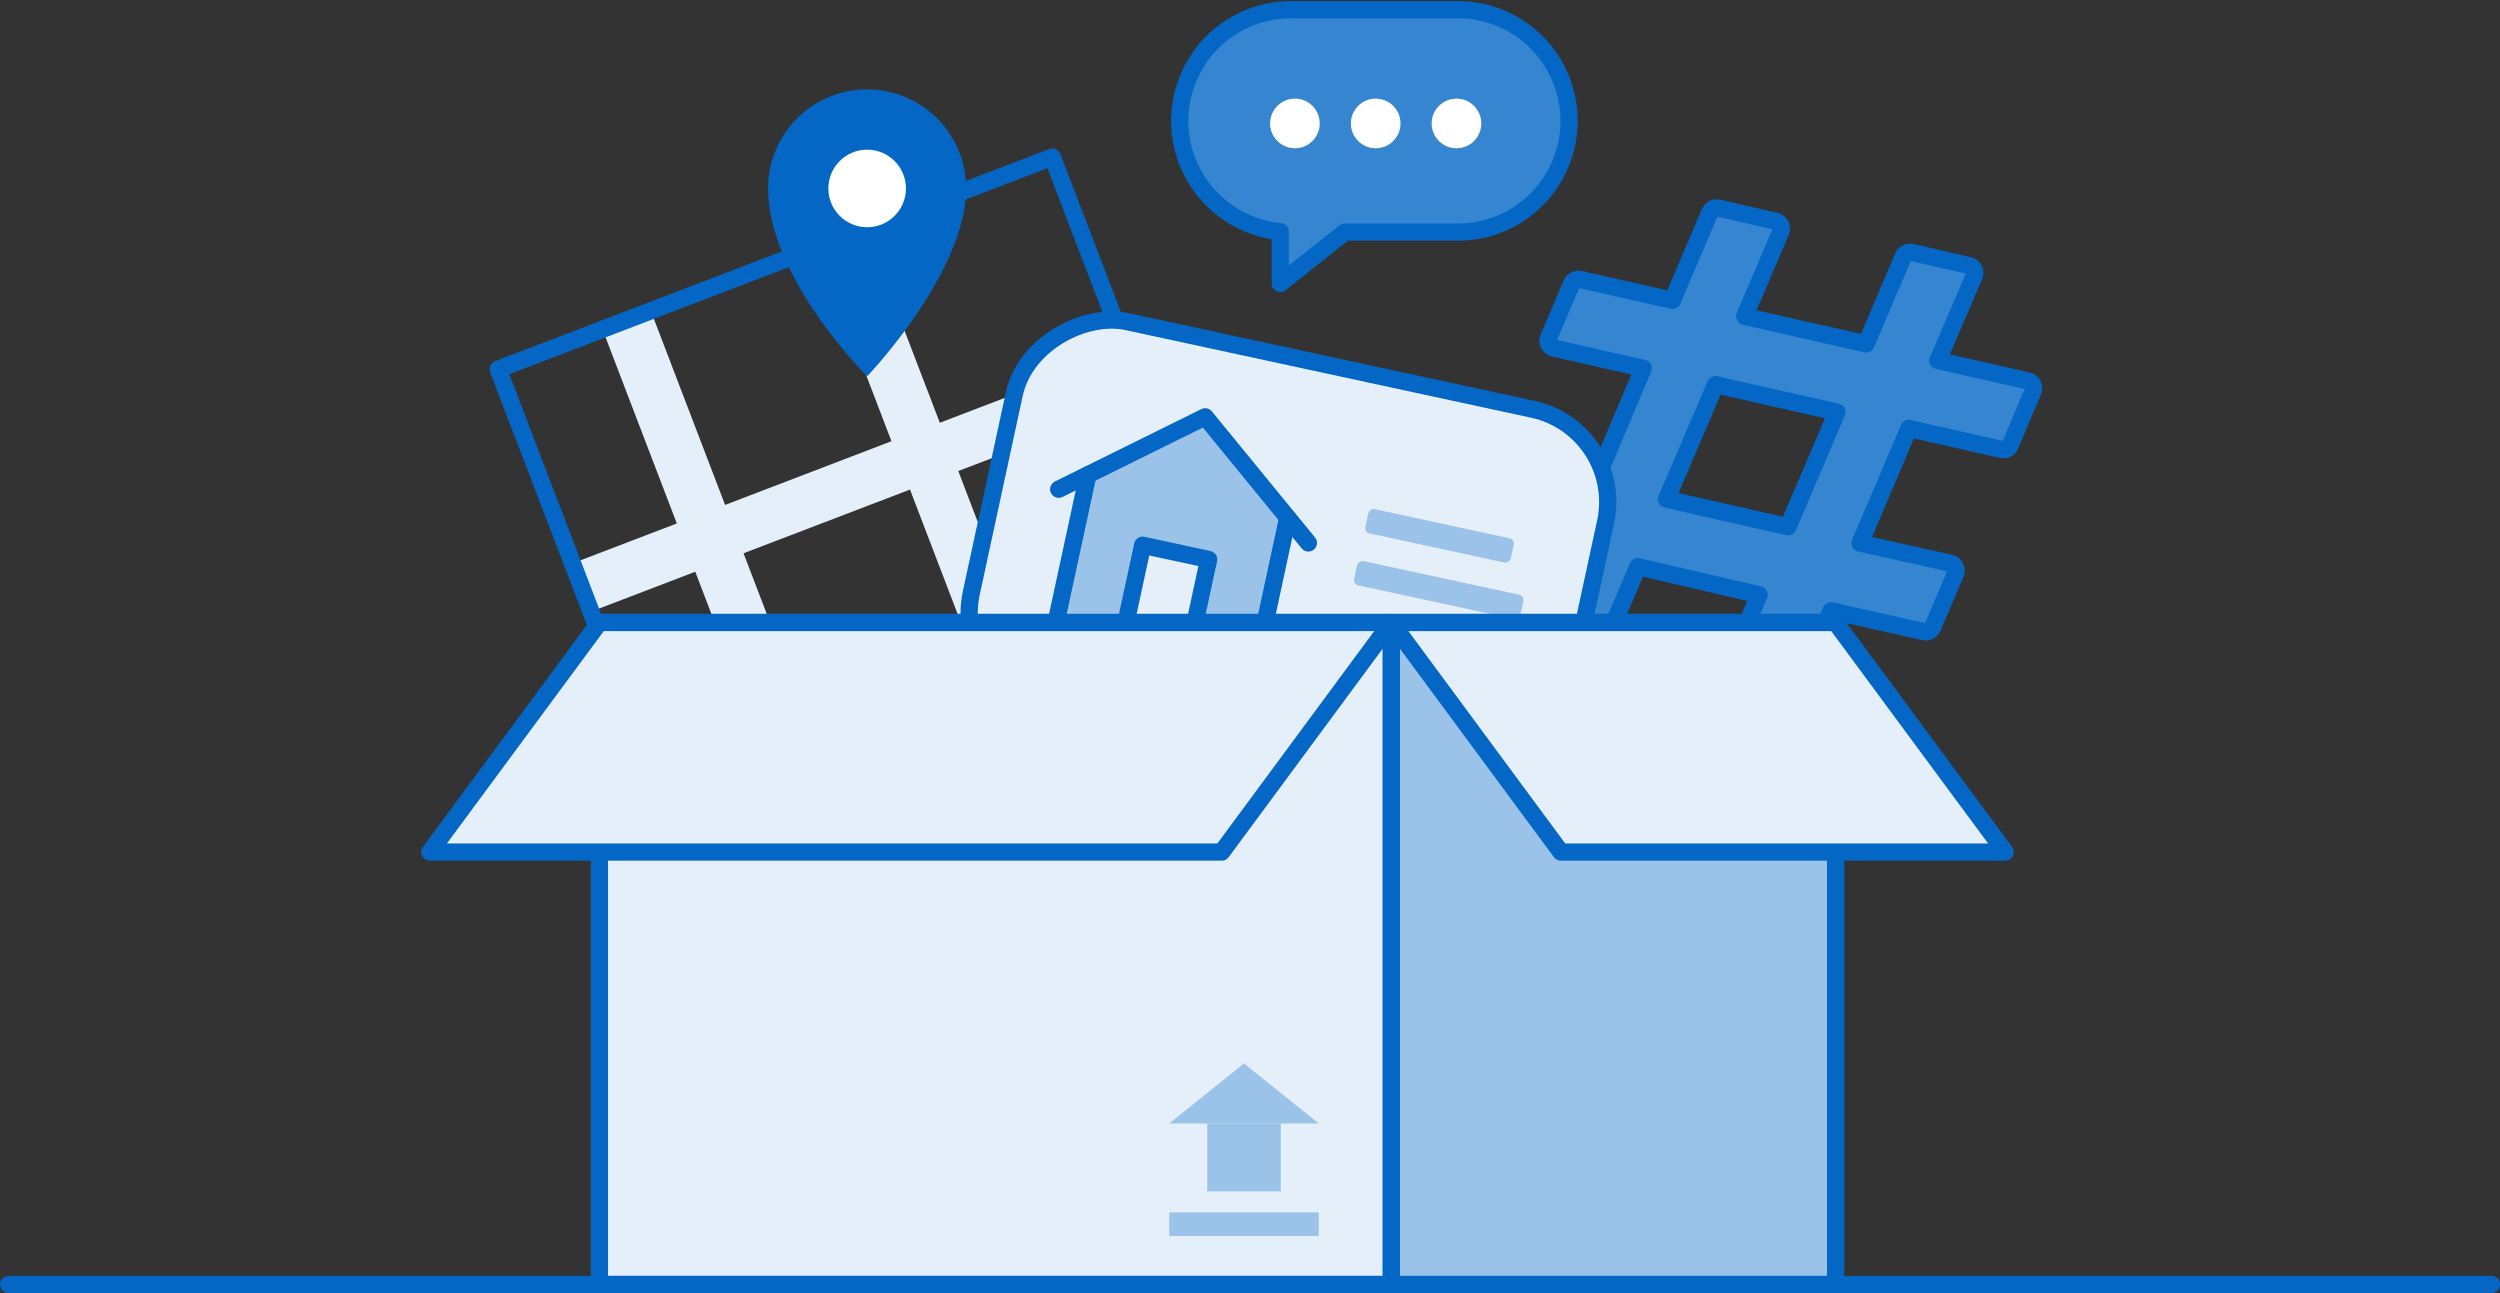 <svg id="Layer_1" data-name="Layer 1" xmlns="http://www.w3.org/2000/svg" width="290" height="150" viewBox="0 0 290 150">
  <rect x="0" y="0" width="290" height="150" fill="#333333" stroke="none"/>
  <defs>
    <style>
      .cls-1, .cls-3, .cls-4 {
        fill: none;
      }

      .cls-2, .cls-6 {
        fill: #e5eff9;
      }

      .cls-3 {
        stroke: #e5eff9;
        stroke-width: 6px;
      }

      .cls-3, .cls-4, .cls-5, .cls-6, .cls-8 {
        stroke-linecap: round;
        stroke-linejoin: round;
      }

      .cls-4, .cls-5, .cls-6, .cls-8 {
        stroke: #0467c6;
        stroke-width: 2px;
      }

      .cls-5 {
        fill: #3685d1;
      }

      .cls-7, .cls-8 {
        fill: #9bc2e8;
      }

      .cls-9 {
        fill: #fff;
      }

      .cls-10 {
        fill: #0467c6;
      }
    </style>
  </defs>
  <title>2019-10-29_Privacy Illustrations_V2 </title>
  <rect class="cls-1" width="290" height="150"/>
  <polygon class="cls-2" points="128.85 117.65 134.46 115.51 111.16 54.64 132.83 46.35 130.69 40.74 109.02 49.04 100.39 26.52 94.79 28.66 103.41 51.18 84.11 58.57 75.49 36.05 69.89 38.2 78.51 60.72 66.41 65.35 68.56 70.95 80.65 66.32 103.95 127.19 109.55 125.04 86.25 64.18 105.56 56.79 128.85 117.65"/>
  <line class="cls-3" x1="77.37" y1="102.74" x2="177.51" y2="64.41"/>
  <rect class="cls-1" x="72.55" y="27.37" width="68.83" height="95.28" transform="translate(-19.75 43.21) rotate(-20.95)"/>
  <rect class="cls-4" x="72.55" y="27.37" width="68.83" height="95.28" transform="translate(-19.75 43.21) rotate(-20.95)"/>
  <path class="cls-5" d="M235.21,44.18l-10.42-2.36L229,32a.87.87,0,0,0-.47-1.15l-.15-.05-6.61-1.52a.87.87,0,0,0-1,.51l-4.3,10.1L202.38,36.7l4.19-9.84a.87.87,0,0,0-.47-1.15l-.15-.05-6.61-1.52a.88.88,0,0,0-1,.51L194,34.84l-10.7-2.42a.89.89,0,0,0-1,.52l-2.66,6.24a.87.87,0,0,0,.47,1.15l.15.05,10.36,2.35L185,56l-10.67-2.41a.88.88,0,0,0-1,.51l-2.65,6.24a.9.9,0,0,0,.48,1.17l.13,0,10.36,2.34-4.14,9.73a.87.87,0,0,0,.47,1.15l.14,0,6.61,1.51a.88.88,0,0,0,1-.51l4.27-10L204.05,69l-4.16,9.79a.87.87,0,0,0,.47,1.15l.14,0,6.61,1.51a.88.88,0,0,0,1-.51l4.3-10.09,10.77,2.43a.87.87,0,0,0,1-.51l2.66-6.24a.87.87,0,0,0-.47-1.15l-.15-.05L215.77,63l5.66-13.3,10.77,2.44a.87.87,0,0,0,1-.51l2.63-6.26a.87.87,0,0,0-.46-1.14ZM207.41,61.1l-14.09-3.19L199,44.62l14.09,3.19Z"/>
  <g>
    <rect class="cls-6" x="126.66" y="29.59" width="45.59" height="70.18" rx="11.01" transform="translate(54.68 197.1) rotate(-77.81)"/>
    <g>
      <rect class="cls-7" x="165.54" y="53.52" width="2.88" height="17.26" rx="0.63" transform="translate(70.98 212.25) rotate(-77.81)"/>
      <rect class="cls-7" x="165.45" y="58.58" width="2.88" height="19.73" rx="0.63" transform="translate(64.75 217.12) rotate(-77.81)"/>
    </g>
    <g>
      <polygon class="cls-7" points="149.37 60.09 145.5 78.05 122.32 73.04 126.2 55.08 139.8 48.35 149.37 60.09"/>
      <polyline class="cls-4" points="149.37 60.09 145.5 78.05 122.32 73.04 126.2 55.08"/>
      <polyline class="cls-4" points="122.81 56.75 139.8 48.35 151.77 62.98"/>
      <rect class="cls-6" x="129.27" y="65.9" width="11.74" height="7.83" transform="translate(38.36 187.16) rotate(-77.81)"/>
    </g>
  </g>
  <rect class="cls-6" x="69.53" y="72.21" width="91.86" height="76.79"/>
  <polygon class="cls-6" points="69.53 72.21 161.39 72.21 141.72 98.84 49.86 98.84 69.53 72.21"/>
  <rect class="cls-8" x="161.4" y="72.21" width="51.53" height="76.79"/>
  <polygon class="cls-6" points="212.93 72.21 161.39 72.21 181.06 98.84 232.6 98.84 212.93 72.21"/>
  <g>
    <rect class="cls-7" x="135.64" y="140.64" width="17.33" height="2.73"/>
    <rect class="cls-7" x="140.04" y="130.32" width="8.53" height="7.88"/>
    <polygon class="cls-7" points="135.64 130.32 144.3 123.36 152.97 130.32 135.64 130.32"/>
  </g>
  <path class="cls-5" d="M169.49,1.13H149.67a12.9,12.9,0,0,0-1.16,25.74v6L156,26.92h13.47a12.9,12.9,0,0,0,0-25.79Z"/>
  <g>
    <circle class="cls-9" cx="150.21" cy="14.32" r="2.88"/>
    <circle class="cls-9" cx="159.58" cy="14.32" r="2.88"/>
    <circle class="cls-9" cx="168.95" cy="14.32" r="2.88"/>
  </g>
  <g>
    <path class="cls-10" d="M100.59,10.37A11.48,11.48,0,0,0,89.1,21.84v0c0,10.43,11.49,21.81,11.49,21.81s11.48-12,11.48-21.81A11.48,11.48,0,0,0,100.6,10.37Z"/>
    <circle class="cls-9" cx="100.59" cy="21.86" r="4.5"/>
  </g>
  <polyline class="cls-4" points="289 149 253.6 149 249.11 149 1 149"/>
</svg>
